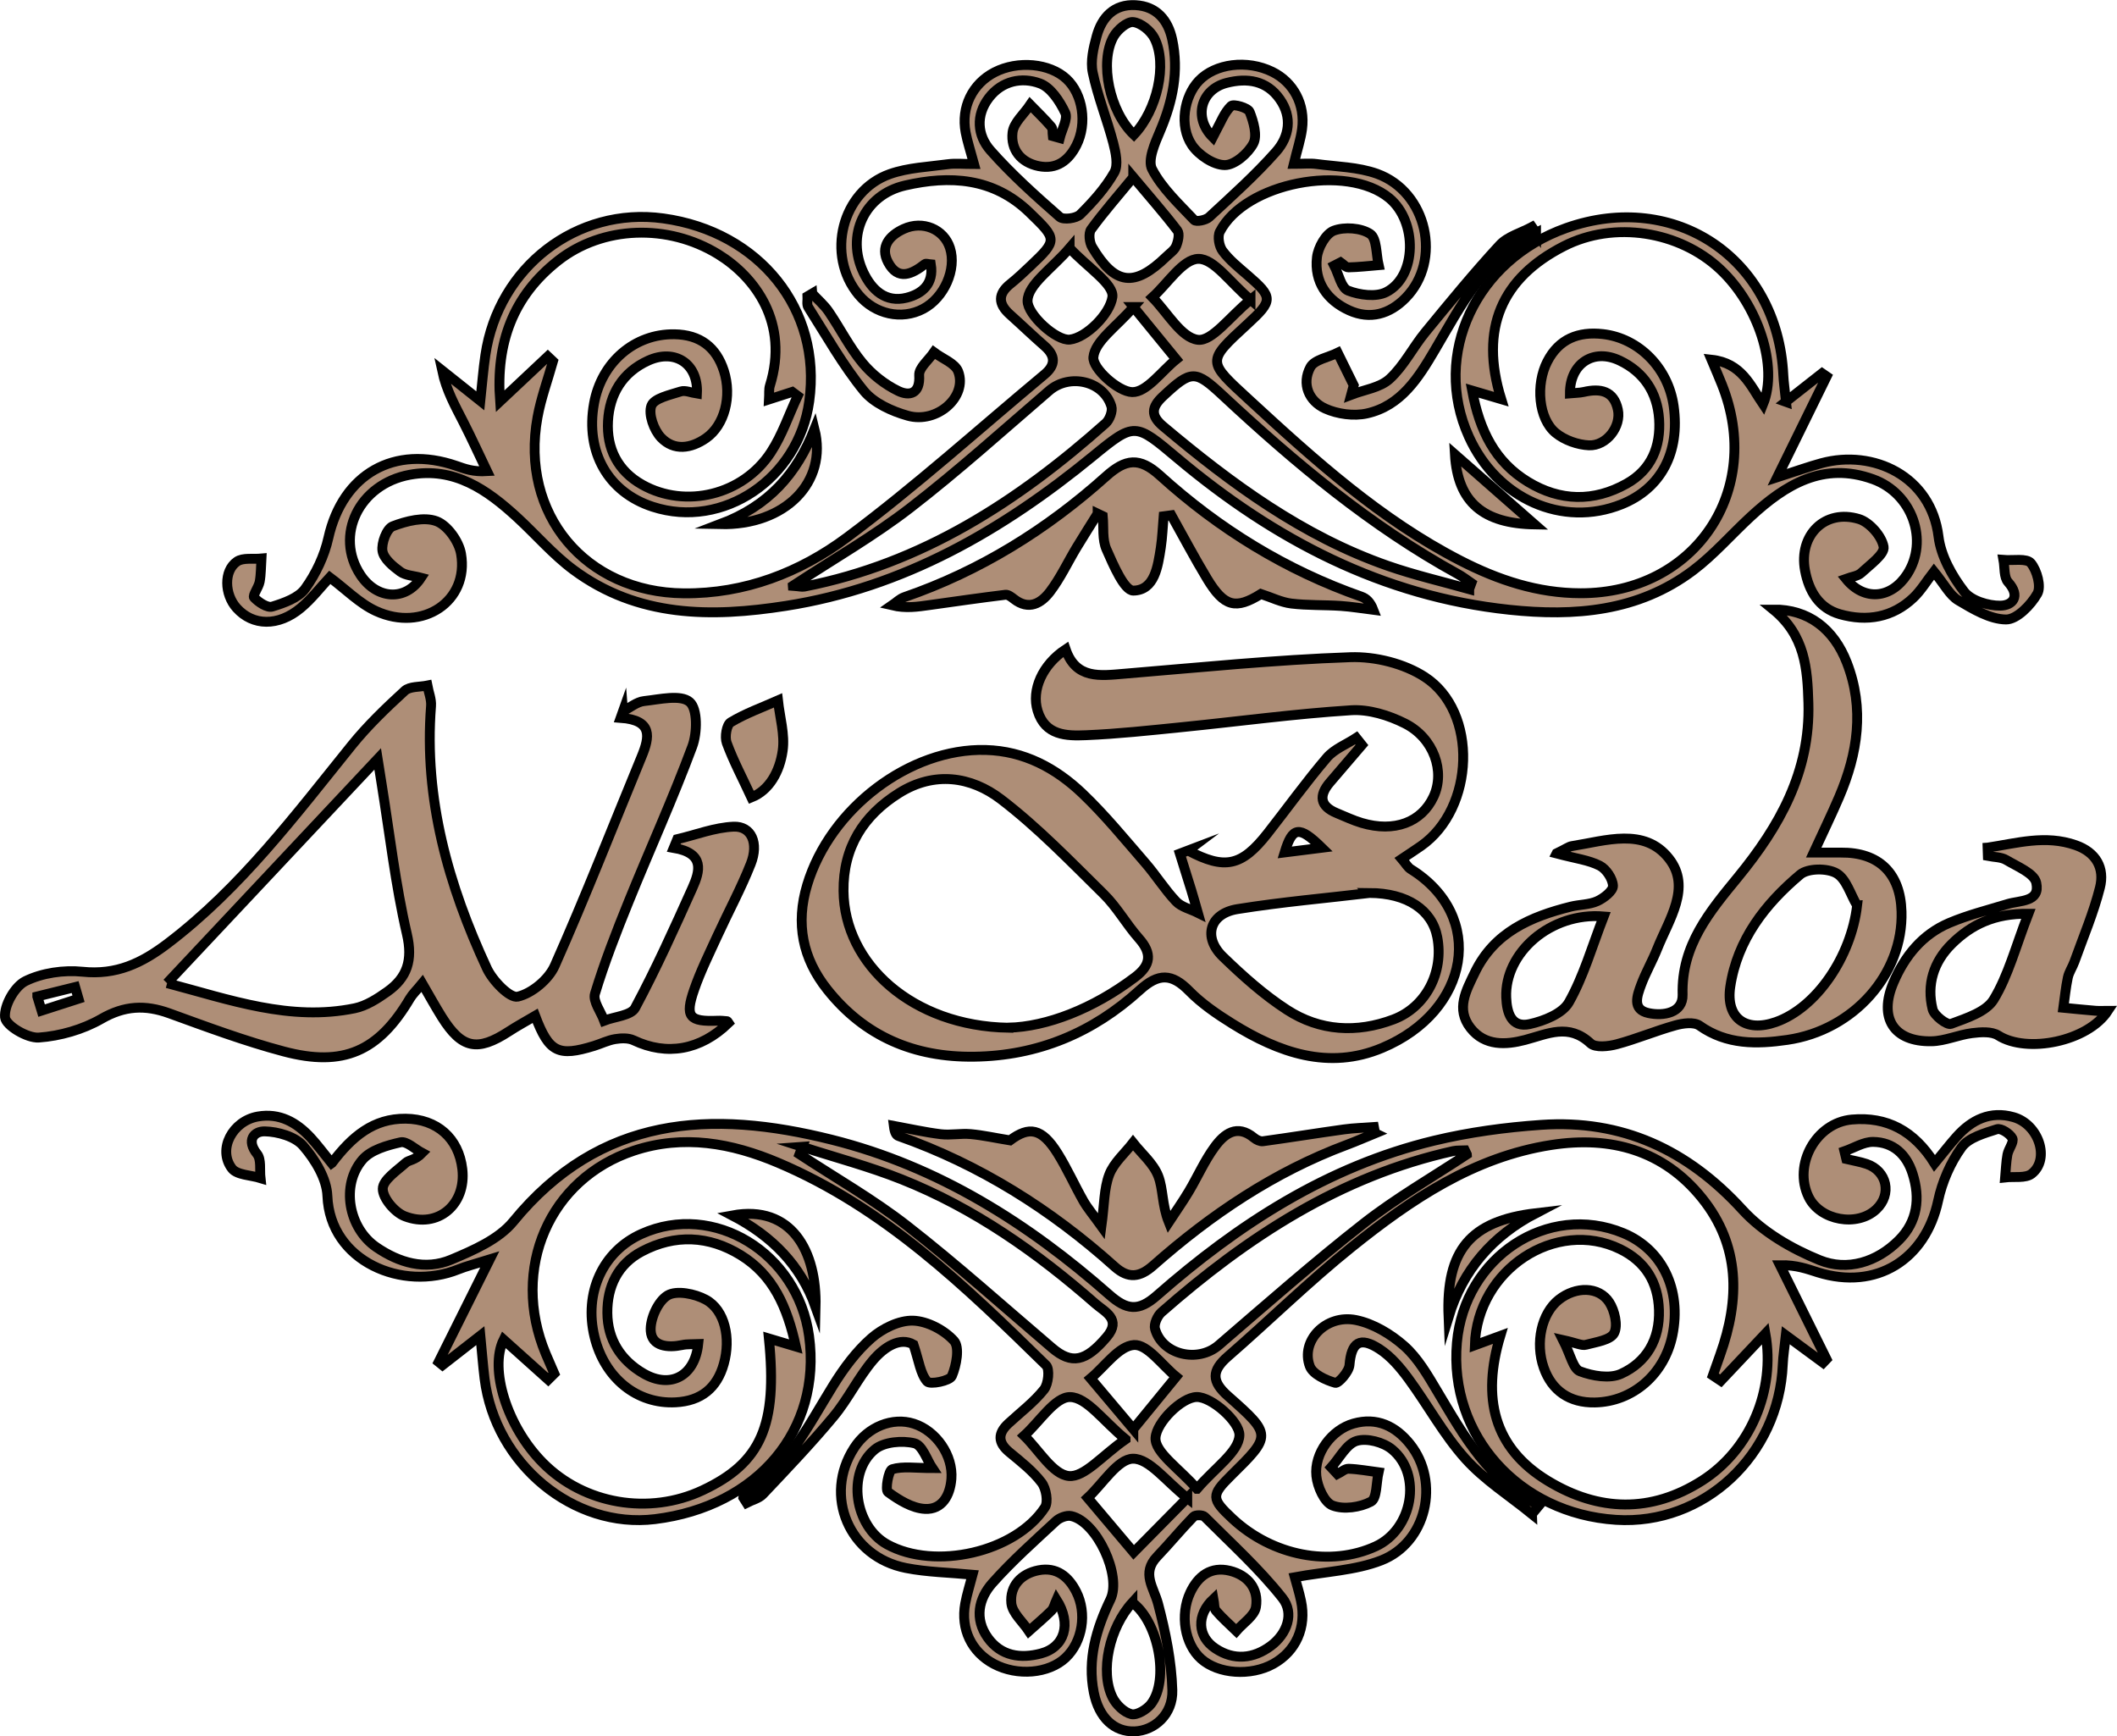 <?xml version="1.0" encoding="UTF-8"?>
<svg id="Layer_2" data-name="Layer 2" xmlns="http://www.w3.org/2000/svg" viewBox="0 0 428.96 351.76">
  <defs>
    <style>
      .cls-1 {
        fill: #ae8e77;
        stroke: #000;
        stroke-miterlimit: 10;
        stroke-width: 2px;
      }
    </style>
  </defs>
  <g id="Layer_1-2" data-name="Layer 1">
    <g>
      <path class="cls-1" d="M67.26,235.64c4.07-5.39,8.44-9.04,14.93-8.97,6.34.06,10.76,3.93,11.49,10.21.83,7.17-4.96,12.16-11.68,9.55-2.01-.78-4.45-3.65-4.44-5.55,0-1.79,2.88-3.68,4.68-5.3.62-.56,1.83-.45,3.31-1.97-1.48-.78-3.15-2.44-4.39-2.16-2.74.62-6.03,1.55-7.72,3.53-4.4,5.14-2.85,13.84,2.81,17.72,4.58,3.14,9.91,4.74,15.17,2.53,4.52-1.9,9.62-4.11,12.58-7.72,17.6-21.51,40.1-22.71,64.55-16.58,21.53,5.4,39.75,16.91,56.19,31.39,3.54,3.12,5.93,3.49,9.68.19,16.46-14.44,34.58-26.19,56.17-31.39,7.08-1.7,14.41-2.7,21.68-3.2,16.38-1.13,29.68,5.03,40.81,17.22,4.08,4.47,9.93,7.87,15.61,10.18,5.64,2.29,11.63.42,16.09-4.05,3.74-3.75,4.35-8.49,2.76-13.48-1.23-3.88-3.9-6.37-7.99-6.42-1.93-.02-3.88,1.23-5.82,1.9l.38,1.57c1.37.33,2.78.55,4.11,1,4.16,1.4,5.17,6.17,1.98,9.18-3.87,3.65-11.39,2.29-13.72-2.48-3.2-6.56,1.52-15.07,8.77-15.7,7.11-.62,12.6,2.27,16.74,8.88,1.76-2.14,3.04-3.8,4.42-5.35,3.1-3.49,6.88-5.35,11.59-4.01,5.12,1.45,7.44,8.5,3.68,11.46-1.23.97-3.56.54-5.38.75.14-1.55.18-3.11.46-4.63.22-1.15,1.37-2.56,1-3.28-.49-.96-2.32-2.13-3.13-1.86-2.55.83-5.73,1.7-7.14,3.65-2.27,3.13-3.96,7.01-4.77,10.82-2.56,11.99-12.57,18.2-24.32,14.55-2.19-.68-4.34-1.53-7.73-1.47,3.14,6.35,6.29,12.7,9.43,19.05-.23.24-.46.48-.69.72-2.23-1.64-4.46-3.28-7.55-5.56-.27,2.51-.55,4.19-.62,5.88-.76,18.43-16,32.66-33.8,31.51-19.68-1.27-33.89-17.1-32.23-35.9,1.54-17.37,18.43-28.5,33.7-22.2,7.9,3.26,11.86,11.48,9.97,20.7-1.62,7.91-8.04,13.48-15.71,13.62-5.1.1-8.71-2.35-10.36-7.04-1.78-5.05-.45-11.04,3.06-13.8,3.43-2.7,8.09-2.71,10.21.53,1.1,1.69,1.79,4.7.99,6.25-.73,1.42-3.68,1.82-5.73,2.37-.83.22-1.87-.35-4.62-.96,1.51,2.97,2.03,5.8,3.42,6.33,2.53.96,6.03,1.56,8.32.52,5.22-2.35,7.88-7.02,7.69-12.93-.17-5.65-2.77-9.87-7.9-12.36-12.96-6.28-28.95,4.12-29.41,19.49,1.43-.53,2.72-1,5.16-1.89-3.76,12.52-1.4,22.71,9.68,29.4,10.29,6.22,20.88,6.49,31.16-.04,9.86-6.27,14.92-18.39,12.88-29.83-2.99,3.17-6.01,6.37-9.03,9.57-.54-.36-1.08-.72-1.62-1.08.5-1.41.99-2.82,1.49-4.22,3.99-11.18,4.06-22.09-3.68-31.71-7.82-9.72-18.51-12.64-30.52-10.78-15.73,2.43-28.47,11.07-40.48,20.71-8.69,6.98-16.67,14.84-25.09,22.16-3.31,2.88-3.32,5.05.05,8.02,8.92,7.87,8.82,7.99.57,16.12-4.02,3.97-4,4.68.32,8.71,8.11,7.56,19.87,9.83,29.05,5.6,7.44-3.43,9.47-14.53,3.28-19.64-1.76-1.46-5.09-2.34-7.17-1.71-2.07.63-3.46,3.48-5.16,5.36.42.45.84.91,1.26,1.36.76-.38,1.53-1.1,2.27-1.08,2.03.07,4.05.46,6.07.72-.47,2.07-.31,5.3-1.53,5.94-2.21,1.17-5.56,1.65-7.8.78-1.66-.64-3.05-3.8-3.27-5.97-.48-4.63,3.15-9.4,7.53-10.63,4.74-1.34,8.55.52,11.47,4.18,6.1,7.67,3.35,19.96-5.86,23.55-5.24,2.04-11.21,2.25-17.52,3.41.31,1.14.88,2.94,1.27,4.78,1.15,5.36-1.02,10.22-5.61,12.77-4.57,2.54-11.16,2.08-14.62-1.01-3.33-2.98-4.34-8.91-2.21-13.45,1.59-3.37,4.2-5.33,8.01-4.4,3.67.9,5.9,3.65,5.3,7.35-.29,1.78-2.59,3.24-3.98,4.85-1.39-1.35-2.86-2.63-4.11-4.09-.43-.5-.33-1.47-.51-2.42-3.49,3.26-3.28,7.62.38,10.05,3.77,2.51,7.73,2.07,11.21-.5,3.33-2.46,4.82-6.62,2.38-9.71-4.69-5.94-10.39-11.08-15.76-16.47-.4-.4-1.88-.41-2.26-.02-2.55,2.62-4.87,5.45-7.39,8.09-3.21,3.37-.65,6.26.22,9.59,1.5,5.7,2.71,11.61,2.88,17.47.14,4.93-3.65,8.21-7.66,8.35-4.1.14-7.22-2.73-8.25-7.88-1.33-6.69.48-12.86,3.36-18.84,2.34-4.85-2.78-15.81-7.95-16.91-.93-.2-2.35.34-3.09,1.03-4.39,4.08-8.9,8.08-12.87,12.55-2.82,3.17-3.66,7.25-.94,11.07,2.67,3.74,6.64,4.29,10.77,3.2,4.82-1.27,6.27-5.99,3.17-10.91-.41.92-.56,1.75-1.04,2.23-1.45,1.45-3.04,2.77-4.57,4.14-1.25-1.88-3.37-3.68-3.56-5.66-.32-3.48,1.98-5.97,5.52-6.66,3.64-.71,6.06,1.25,7.63,4.33,2.24,4.38,1.27,10.18-2.15,13.4-3.43,3.22-9.79,3.77-14.54,1.24-4.5-2.39-6.75-7.01-5.81-12.19.35-1.92.96-3.8,1.5-5.88-4.74-.45-9.2-.51-13.51-1.36-11.54-2.28-16.76-14.65-10.47-24.36,2.75-4.25,7.76-6.27,12.08-4.88,4.58,1.47,7.98,6.47,7.61,11.18-.27,3.38-1.89,6.25-5.32,6.09-2.6-.12-5.33-1.8-7.53-3.42-.6-.44.11-4.4.85-4.62,2.17-.65,4.67-.23,8.14-.23-1.05-1.56-2.01-4.64-3.62-5.03-2.49-.61-6.17-.29-8.03,1.24-5.78,4.74-4.1,15.62,2.5,19.25,9.64,5.3,25.97,1.62,31.95-7.49.73-1.11.26-3.84-.67-5.05-1.79-2.35-4.22-4.24-6.53-6.15-2.36-1.96-2.36-3.81-.18-5.82,2.45-2.26,5.16-4.31,7.21-6.88.88-1.11,1.2-4.14.41-4.91-16.34-15.99-32.79-31.93-54.29-41.03-9.4-3.98-19.15-5.78-29.24-2.44-17.12,5.68-25.03,23.92-17.86,41.11.57,1.36,1.17,2.7,1.75,4.05-.41.41-.83.81-1.24,1.22-3.04-2.73-6.08-5.46-9.03-8.1-2.92,5.92.64,17.6,7.96,24.97,8.33,8.4,21.52,10.66,32.37,5.55,11.84-5.57,15.2-13.11,13.42-30.75,1.6.48,3.03.9,5.47,1.63-1.75-7.95-4.56-14.46-11.21-18.54-6.42-3.94-13.29-4.27-20.01-.72-4.87,2.57-7.02,7.13-6.98,12.44.04,5.38,2.7,9.6,7.35,12.29,5.42,3.13,10.36.57,11.06-5.96-1.13.05-2.22-.04-3.25.18-2.91.61-6.15.28-6.37-2.84-.17-2.41,1.45-6.03,3.42-7.21,1.81-1.09,5.52-.34,7.72.85,3.9,2.11,5.12,7.82,3.67,13-1.38,4.95-4.64,7.54-9.75,7.81-7.83.42-14.41-4.89-16.45-13.25-2.18-8.93,1.66-17.34,9.54-20.88,14.58-6.57,31.61,3.81,33.93,20.68,2.62,19.06-10.43,34.57-31.23,37.12-16.44,2.02-32.37-11.12-34.52-28.47-.32-2.59-.51-5.2-.85-8.71-2.97,2.32-5.32,4.15-7.67,5.98-.26-.21-.53-.43-.79-.64,3.21-6.44,6.42-12.88,10.36-20.78-3.14.98-4.8,1.38-6.38,2.02-11.24,4.53-25.98-1.55-26.52-14.91-.14-3.49-2.51-7.36-4.91-10.13-1.63-1.88-5.1-2.87-7.77-2.93-2.2-.05-3.79,1.8-1.56,4.59.88,1.1.5,3.22.69,4.88-1.98-.61-4.78-.61-5.8-1.96-2.94-3.87.13-9.63,5.27-10.52,4.38-.76,7.79,1.16,10.66,4.24,1.34,1.44,2.5,3.03,4.28,5.22ZM162.57,232.37c-.19.5-.38,1-.57,1.5,7.3,4.8,14.96,9.16,21.83,14.52,10.08,7.86,19.6,16.43,29.34,24.72,3.98,3.39,6.82,2.81,11.09-2.23,3.04-3.59-.39-5.05-2.31-6.73-11.82-10.36-24.58-19.35-39.26-25.19-6.55-2.61-13.41-4.42-20.13-6.59ZM297.22,233.9c-.12-.27-.24-.54-.37-.8-.8.04-1.62-.04-2.39.13-22.91,5.08-41.8,17.46-59.11,32.66-.83.73-1.58,2.42-1.31,3.37,1.48,5.29,8.69,6.93,12.9,3.31,9.69-8.33,19.29-16.79,29.35-24.66,6.59-5.16,13.93-9.37,20.93-14ZM240.57,303.53c-4.28-3.33-7.65-8-10.99-7.97-3.08.03-6.13,5.09-9.19,7.93,3.11,3.68,6.21,7.36,9.32,11.04,3.28-3.32,6.56-6.64,10.86-11ZM242.55,301.66c3.65-4.28,8.5-7.5,8.59-10.86.07-2.71-5.64-7.82-8.68-7.74-3.05.08-8.13,5.14-8.32,8.26-.18,2.96,4.82,6.23,8.4,10.34ZM228.07,291.62c-4.54-3.71-7.83-8.48-11.22-8.55-3.05-.06-6.21,5.02-9.33,7.83,3,2.92,5.81,7.86,9.06,8.17,3.15.3,6.76-4.16,11.49-7.44ZM229.45,324.69c-4.63,5.06-6.64,13.98-4.01,19.26.72,1.45,2.33,3.02,3.8,3.37,1.14.27,3.14-.95,4.01-2.08,3.75-4.91,1.46-16.64-3.8-20.54ZM229.64,289.56c3.45-4.22,6.07-7.41,8.68-10.61-2.85-2.32-5.82-6.59-8.53-6.43-3.06.18-5.89,4.34-8.81,6.77,2.58,3.06,5.16,6.11,8.66,10.27Z"/>
      <path class="cls-1" d="M361.84,81.41c3.09-2.42,5.23-4.1,7.36-5.78l.93.64c-3.12,6.36-6.25,12.73-10.03,20.44,4.07-1.31,6.5-2.19,8.98-2.86,10.48-2.84,22.21,2.58,23.72,14.91.48,3.9,2.73,7.91,5.18,11.1,1.4,1.83,4.83,2.89,7.33,2.86,2.48-.02,4.18-1.87,1.59-4.77-.89-.99-.67-2.97-.95-4.5,1.92.16,4.71-.39,5.57.65,1.24,1.5,2.12,4.75,1.3,6.19-1.31,2.31-4.16,5.25-6.34,5.23-3.26-.03-6.68-2.09-9.69-3.88-1.73-1.03-2.78-3.2-4.92-5.83-1.53,1.98-2.64,3.85-4.15,5.29-4.24,4.04-9.45,4.89-14.88,3.36-4.27-1.2-6.32-4.7-7.1-8.89-1.32-7.14,4.03-12.5,10.94-10.4,2.15.65,4.61,3.46,4.99,5.62.26,1.48-2.76,3.64-4.52,5.28-.72.68-1.97.79-3.11,1.21,3.7,4.58,9.18,4.03,12.39-.9,4.44-6.82,1.08-16.41-6.91-19.28-10.09-3.63-17.75,1.09-24.79,7.59-3.91,3.61-7.45,7.71-11.68,10.9-11.09,8.35-24.03,9.36-37.22,7.96-25.76-2.74-47.64-14.23-67.2-30.66-8.64-7.26-8.68-7.43-17.21-.43-18.34,15.02-38.36,26.57-62.15,30.3-15.14,2.37-30.06,2.37-43.11-7.33-4.11-3.06-7.52-7.05-11.31-10.54-6.16-5.68-12.81-10.35-21.84-8.69-10.26,1.89-15.28,12.3-9.95,20.32,3.27,4.91,9.08,5.38,12.25.54-1.53-.41-3.14-.45-4.21-1.23-1.49-1.09-3.35-2.62-3.6-4.19-.25-1.6.85-4.54,2.08-5.01,2.76-1.06,6.34-1.97,8.87-1.02,2.23.83,4.54,4.09,4.97,6.6,1.65,9.59-7.75,15.93-17.22,11.61-3.35-1.53-6.09-4.38-9.38-6.84-1.83,1.96-3.64,4.34-5.88,6.21-4.56,3.8-9.73,3.66-13,0-2.47-2.76-2.64-7.55.08-9.41,1.22-.83,3.27-.45,4.95-.61-.1,1.57-.07,3.16-.35,4.69-.21,1.14-1.49,2.82-1.14,3.2.91.98,2.69,2.16,3.69,1.85,2.4-.74,5.3-1.75,6.65-3.62,2.18-3.01,3.91-6.67,4.72-10.3,2.89-12.91,13.33-18.96,25.95-14.59,1.69.59,3.37,1.24,6.19,1.07-1.59-3.31-3.11-6.66-4.78-9.93-1.65-3.24-3.45-6.4-4.32-10.49,2.4,1.91,4.81,3.83,7.75,6.17.37-3.47.59-6.38,1.02-9.27,2.62-17.85,18.58-30.1,36.03-27.7,19.54,2.69,32.16,18.48,29.6,37.04-2.16,15.69-17.48,26.03-31.71,21.4-9.05-2.94-13.68-11.07-11.91-20.92,1.51-8.4,8.25-14.17,16.3-14.04,5.16.08,8.48,2.58,10.03,7.43,1.65,5.17.11,11.01-3.61,13.61-3.05,2.13-6.51,2.64-9.13-.1-1.46-1.53-2.61-4.74-1.96-6.47.56-1.51,3.78-2.18,5.94-2.88.94-.3,2.16.26,3.29.43.3-6.04-4.42-9.15-9.86-6.69-5.21,2.36-7.86,6.79-8.16,12.26-.31,5.5,1.94,10.1,6.97,12.91,8.73,4.88,20.36,2.1,26.04-6.6,2.28-3.49,3.64-7.59,5.42-11.4-.37-.27-.73-.54-1.1-.82-1.42.46-2.85.92-4.71,1.52.07-1.22-.05-2.05.18-2.78,3.96-12.74-3.01-22.04-10.49-26.64-10.14-6.23-23.4-5.8-32.44,1.31-9.07,7.13-12.63,16.6-11.74,28.49,3.56-3.34,6.61-6.22,9.67-9.09l1.05.99c-1.06,3.77-2.43,7.48-3.13,11.32-3.61,19.64,9.73,35.52,29.63,35.69,12.4.11,23.54-4.23,33.05-11.31,13.86-10.31,26.73-21.95,40.02-33.02,2.32-1.93,2.29-3.81.01-5.8-2.38-2.08-4.66-4.28-7.02-6.39-2.38-2.14-2.44-4.15.14-6.2,1.43-1.14,2.76-2.41,4.09-3.67,5.51-5.21,5.35-5.37-.24-10.78-7.34-7.1-16.17-7.54-25.2-5.47-8.31,1.91-12,10.18-8.43,17.64,1.69,3.53,4.47,6.16,8.72,5.11,3.18-.79,5.57-2.82,4.93-6.76-.58-.05-1-.22-1.18-.08-2.62,2.04-5.46,3.47-7.49-.34-1.67-3.16.28-5.44,3.16-6.76,3.88-1.78,8.17.05,9.38,3.85,1.38,4.32-1.15,10.08-5.42,12.34-4.34,2.3-9.78,1.12-13.09-2.85-6.66-8-3.45-21.01,6.34-24.47,3.69-1.3,7.8-1.45,11.74-1.99,1.56-.21,3.17-.03,5.31-.03-.72-2.66-1.35-4.52-1.71-6.43-.96-5.1,1.38-9.84,5.86-12.16,4.71-2.43,11.16-1.84,14.57,1.33,3.32,3.08,4.25,9.04,2.03,13.44-1.58,3.12-4.01,4.97-7.66,4.24-3.62-.73-5.68-3.37-5.29-6.81.22-1.98,2.33-3.76,3.58-5.63,1.44,1.48,2.94,2.91,4.28,4.48.35.41.21,1.23.29,1.87.47.13.94.27,1.41.4.43-1.74,1.7-3.88,1.11-5.14-1.1-2.32-2.92-5.11-5.11-5.92-3.67-1.36-7.71-.55-10.36,2.92-2.69,3.53-2.35,7.61.33,10.65,4.28,4.85,9.15,9.2,14.02,13.47.74.65,3.36.31,4.18-.51,2.59-2.57,5.1-5.37,6.89-8.51.84-1.48.29-4.03-.21-5.95-1.26-4.8-3.15-9.44-4.16-14.28-.49-2.31.14-4.99.79-7.36,1.06-3.87,3.55-6.54,7.88-6.3,4.25.24,6.58,2.99,7.43,6.94,1.38,6.43.12,12.52-2.43,18.52-1.05,2.46-2.6,5.94-1.64,7.78,2.02,3.88,5.45,7.04,8.52,10.3.4.42,2.37.04,3.04-.59,4.64-4.3,9.38-8.53,13.56-13.26,2.67-3.02,3.34-6.98.75-10.65-2.67-3.8-6.62-4.34-10.74-3.29-5.32,1.36-6.78,7.1-2.84,11.01.23-.45.42-.85.64-1.25.97-1.74,1.7-3.75,3.07-5.07.5-.48,3.43.35,3.76,1.18.79,1.99,1.6,4.81.75,6.42-1.07,2.02-3.8,4.39-5.8,4.37-2.27-.02-5.24-2.01-6.62-4.02-2.65-3.89-1.61-9.89,1.36-13.04,3.34-3.54,9.83-4.34,14.91-1.84,4.29,2.11,6.7,6.61,6.02,11.62-.28,2.1-.97,4.14-1.67,7.03,1.84,0,3.25-.15,4.62.03,4.1.55,8.41.6,12.23,1.97,10.19,3.66,13.24,17.59,5.8,25.17-3.23,3.29-7.18,4.43-11.42,2.52-4.47-2.02-7.12-5.76-6.54-10.76.23-1.99,1.79-4.79,3.43-5.4,2.16-.8,5.48-.57,7.35.66,1.37.9,1.21,4.13,1.72,6.33-2.05.17-4.09.41-6.14.45-.52,0-1.05-.66-1.57-1.02-.43.22-.86.44-1.29.66.91,1.77,1.43,4.53,2.81,5.07,2.32.91,5.68,1.35,7.74.3,6.22-3.16,6.34-14.31.59-19.05-8.63-7.11-29.21-3.11-34.31,6.81-.51.99-.15,2.98.57,3.93,1.38,1.84,3.24,3.33,5,4.85,5.23,4.52,5.25,5.15.02,9.95-8.35,7.67-8.17,7.48.35,15.33,13.26,12.22,26.6,24.27,42.81,32.6,7.66,3.93,15.63,6.59,24.36,6.6,23.13.03,37.21-20.76,28.61-42.3-.59-1.48-1.23-2.95-2.1-5.02,6.13.67,7.89,5.26,10.45,9.03,3.09-7.65-.93-20.07-8.71-27.36-8.24-7.73-21.48-9.88-31.69-4.65-12.56,6.43-17.1,16.65-12.66,30.98-2.21-.65-3.65-1.08-5.89-1.74,1.5,8.1,4.64,14.44,11.31,18.49,6.49,3.95,13.32,4.1,19.98.37,5.04-2.82,6.95-7.54,6.59-13.08-.36-5.38-3.07-9.52-7.96-11.85-5.32-2.54-10.1.53-10.11,6.62.96-.09,1.9-.07,2.8-.27,3.36-.77,6.1-.28,6.92,3.59.72,3.38-2.28,7.37-5.86,7.22-2.3-.1-4.96-1.05-6.74-2.51-3.51-2.87-4.08-9.82-1.71-14.45,2.37-4.63,6.35-6.14,11.26-5.58,7.35.83,13.27,6.91,14.35,14.58,1.32,9.41-2.56,16.71-10.57,19.92-11.96,4.78-25.24-1.11-30.94-13.74-7.52-16.64,1.42-35.76,19.75-42.25,22.09-7.81,42.84,6.25,43.98,29.79.07,1.44.28,2.87.55,5.44ZM160.65,118.7c1.35.1,1.85.25,2.31.16,23.82-4.64,43.32-17.29,61.08-33.11.8-.72,1.45-2.45,1.16-3.41-1.57-5.16-8.46-6.74-12.6-3.19-9.33,8.02-18.48,16.28-28.21,23.79-7.3,5.64-15.38,10.26-23.74,15.75ZM297.7,119.36c.15-.41.29-.82.44-1.22-.91-.62-1.78-1.31-2.74-1.83-17.64-9.69-32.93-22.48-47.57-36.12-5.65-5.26-6.4-5.29-12.17.1-2.38,2.22-2.54,3.93.03,6.09,13.82,11.62,28.26,22.25,45.52,28.27,5.39,1.88,10.98,3.17,16.49,4.72ZM229.63,35.92c-3.22,3.92-6.05,7.12-8.54,10.56-.56.77-.35,2.65.22,3.59,4.6,7.73,8.56,8.2,15,1.95.71-.69,1.65-1.31,2.01-2.17.4-.94.74-2.48.26-3.12-2.67-3.51-5.6-6.82-8.95-10.82ZM216.73,50.26c-3.57,4.16-8.47,7.39-8.52,10.7-.05,2.78,5.83,8.15,8.57,7.85,3.36-.38,8.14-5.2,8.62-8.62.36-2.6-5.03-6.01-8.67-9.92ZM253.39,60.74c-4.16-3.5-7.39-8.33-10.57-8.29-3.13.04-6.21,5-9.31,7.8,3.04,3.08,5.84,8.19,9.21,8.6,2.89.35,6.44-4.67,10.67-8.11ZM229.76,27.3c4.74-5.01,6.83-14.31,4.16-19.55-.77-1.51-2.73-3.11-4.3-3.28-1.24-.13-3.22,1.58-3.99,2.96-2.91,5.22-.78,15.2,4.13,19.87ZM229.68,62.21c-3.48,4.03-7.79,6.88-8.13,10.15-.23,2.25,4.99,7.02,7.87,7.09,2.92.07,5.94-4.24,8.92-6.64-2.62-3.2-5.24-6.41-8.66-10.6Z"/>
      <path class="cls-1" d="M240.72,172.34c7.47,3.93,10.85,3.22,16.11-3.47,4.01-5.11,7.81-10.4,12.02-15.34,1.5-1.76,3.95-2.7,5.96-4.02.38.48.77.96,1.15,1.44-2.17,2.53-4.34,5.05-6.5,7.59-2.27,2.66-2.01,4.79,1.37,6.2,1.69.7,3.36,1.49,5.11,2.01,6.59,1.95,12.11-.11,14.54-5.34,2.37-5.08.08-11.85-5.8-14.82-3.29-1.66-7.33-2.91-10.93-2.68-11.46.73-22.86,2.28-34.29,3.43-6.46.65-12.93,1.36-19.41,1.63-3.98.17-8.26.07-9.8-4.94-1.3-4.23.96-9.34,5.68-12.46,2.09,6.09,6.97,5.35,11.89,4.94,15.26-1.27,30.52-2.82,45.81-3.35,5.02-.17,10.88,1.29,15.06,4,10.89,7.08,10.12,26.64-.75,34.25-1.19.83-2.41,1.62-3.9,2.62.78.91,1.18,1.68,1.82,2.08,15.28,9.49,12.05,28.73-5.8,36.22-10.84,4.55-20.95.95-30.35-4.9-3.1-1.93-6.21-4.05-8.74-6.63-3.54-3.61-6.23-3.65-10.05-.17-9.44,8.6-20.6,13.31-33.56,13.48-12.11.16-22.19-4.1-29.75-13.63-4.97-6.26-6.43-13.31-4.06-21.17,4.66-15.5,20.79-27.77,36.18-27.35,7.79.21,14.2,3.67,19.61,8.83,4.56,4.35,8.58,9.28,12.72,14.06,2.18,2.51,3.96,5.39,6.24,7.8,1.08,1.14,2.92,1.56,4.41,2.3-.43-1.51-.85-3.03-1.31-4.53-.76-2.49-1.55-4.98-2.33-7.46.55-.21,1.1-.41,1.65-.62ZM204.33,208.23c7.73-.18,17.16-3.81,25.65-10.23,3.23-2.44,3.51-4.81.78-7.88-2.53-2.86-4.43-6.32-7.14-8.98-6.73-6.62-13.33-13.49-20.79-19.19-6.09-4.65-13.53-5.72-20.64-1.27-7.28,4.56-11.36,11.05-11.27,19.86.14,14.81,13.97,27.38,33.41,27.7ZM277.5,180.94c-8.61,1.02-17.74,1.81-26.76,3.26-5.63.9-7.05,5.68-2.96,9.64,4.04,3.91,8.31,7.74,13.01,10.78,6.66,4.31,14.13,4.74,21.57,1.93,6.58-2.49,10.22-9.57,8.87-16.66-1.06-5.53-6.1-8.93-13.74-8.96ZM267.84,171.77c-4.63-4.53-5.95-4.27-7.54.95,2.38-.3,4.44-.56,7.54-.95Z"/>
      <path class="cls-1" d="M126.24,144.11c1.42-.72,2.78-1.9,4.26-2.06,3.16-.34,7.44-1.38,9.25.19,1.63,1.41,1.54,6.28.53,9-3.94,10.6-8.63,20.92-12.88,31.4-2.5,6.16-4.92,12.37-6.85,18.72-.45,1.49,1.19,3.62,1.87,5.45,2.15-.83,5.44-1.04,6.27-2.58,4.24-7.91,7.94-16.12,11.62-24.32,1.52-3.39,2.56-7.03-3.8-8.11.24-.59.49-1.17.73-1.76,3.8-.9,7.57-2.38,11.41-2.54,3.59-.15,5.15,3.31,3.47,7.55-1.95,4.94-4.5,9.65-6.72,14.49-1.66,3.63-3.45,7.23-4.75,10.99-1.9,5.49-1,6.53,4.73,6.29.65-.03,1.3.04,1.95.1.1,0,.19.23.28.36-5.7,5.52-12.5,6.69-19.21,3.51-1.07-.51-2.54-.45-3.76-.25-1.46.24-2.84.94-4.27,1.38-7.24,2.23-9.13,1.34-11.93-6.09-1.85,1.09-3.65,2.06-5.35,3.17-6.37,4.14-9.52,3.5-13.55-2.91-1.29-2.06-2.46-4.19-3.99-6.83-1.13,1.38-1.94,2.14-2.49,3.05-6.32,10.69-13.45,13.96-25.58,10.73-7.87-2.09-15.54-4.95-23.2-7.73-4.87-1.76-9.07-1.56-13.75,1.14-3.76,2.16-8.36,3.47-12.68,3.78-2.32.16-6.67-2.43-6.83-4.09-.23-2.39,1.94-6.26,4.14-7.35,3.38-1.66,7.75-2.29,11.55-1.9,6.86.71,11.98-1.7,17.3-5.75,14.8-11.26,25.78-25.91,37.28-40.16,3.21-3.97,6.95-7.55,10.72-11.01,1.01-.92,3.03-.75,4.59-1.07.26,1.39.85,2.8.74,4.16-1.47,18.84,3.52,36.33,11.32,53.15,1.16,2.5,4.65,6.1,6.25,5.73,2.88-.67,6.25-3.48,7.49-6.25,6.22-14,11.79-28.28,17.63-42.44,1.62-3.94,2.26-7.33-4.27-7.8l.48-1.35ZM33.86,199.2c12.83,3.4,24.91,7.78,38,5.1,2.34-.48,4.61-1.94,6.61-3.36,4.04-2.87,5.21-6.37,3.98-11.67-2.32-10-3.48-20.27-5.12-30.43-.24-1.51-.47-3.01-.8-5.07-14.35,15.28-28.06,29.88-42.67,45.43ZM7.56,201.91c.29.95.58,1.91.87,2.86,2.49-.8,4.99-1.61,7.48-2.41-.23-.79-.45-1.57-.68-2.36-2.56.63-5.11,1.27-7.67,1.9Z"/>
      <path class="cls-1" d="M315.41,172.91c1.94-.94,2.48-1.38,3.07-1.47,6.86-1.08,14.7-3.85,19.7,2.51,4.61,5.86-.02,12.37-2.39,18.32-.98,2.47-2.34,4.8-3.26,7.29-.79,2.15-1.88,4.99,1.5,5.71,2.99.64,7.01.01,6.91-3.73-.28-10.02,5.5-16.84,11.2-23.8,8.44-10.3,14.69-21.38,14.29-35.29-.2-6.94-.66-13.67-7.12-18.95,7.09-.07,12.26,3.9,14.92,10.78,3.59,9.28,2.22,18.34-1.57,27.21-1.54,3.6-3.26,7.13-5.16,11.26,2.34,0,3.93.01,5.52,0,7.7-.08,12.06,4.16,12.28,11.95.37,12.61-9.64,24.04-23.14,26-6.13.89-12.26,1.03-17.8-2.89-1.12-.79-3.38-.48-4.94-.04-3.98,1.11-7.82,2.74-11.81,3.81-1.69.45-4.33.75-5.33-.18-4.43-4.12-8.64-1.91-13.26-.69-3.82,1.01-8.17,1.3-11.07-2.43-2.99-3.85-.86-7.58.88-11.21,3.93-8.17,11.32-11.34,19.46-13.37,1.77-.44,3.74-.38,5.36-1.11,1.33-.6,3.21-2.07,3.18-3.1-.05-1.43-1.36-3.41-2.67-4.08-2.25-1.15-4.92-1.46-8.76-2.48ZM376.29,183.47c-1.35-2.26-2.19-5.4-4.18-6.53-1.88-1.07-5.8-1.04-7.35.27-7.09,5.96-12.73,13.2-14.16,22.7-.96,6.37,3.11,9.32,9.22,7.18,8.26-2.9,15.27-13.27,16.48-23.62ZM324.95,185.69c-10.78-.9-20.1,7.38-19.75,16.41.12,3.06,1.01,6.22,4.76,5.4,2.9-.64,6.66-2.13,7.95-4.43,2.96-5.24,4.64-11.19,7.04-17.38Z"/>
      <path class="cls-1" d="M222.41,104.08c-1.42,2.28-2.87,4.55-4.26,6.85-1.8,2.99-3.29,6.2-5.38,8.95-1.78,2.35-4.29,3.86-7.32,1.49-.5-.39-1.19-.93-1.72-.86-5.14.63-10.27,1.37-15.4,2.09-2.4.34-4.8.71-7.58.05.82-.56,1.57-1.33,2.48-1.65,15.35-5.29,28.86-13.7,40.88-24.48,3.96-3.55,6.76-3.96,10.94-.17,11.95,10.83,25.52,19.19,40.83,24.55.97.34,1.79,1.1,2.39,2.67-2.21-.28-4.4-.65-6.62-.8-3.33-.22-6.69-.08-9.99-.48-2.04-.25-3.99-1.23-6.16-1.94-5.09,3.18-7.44,2.64-10.89-3.06-2.55-4.22-4.85-8.59-7.26-12.89-.52.07-1.05.14-1.57.21-.18,2.12-.25,4.25-.57,6.35-.59,3.8-1.24,8.66-5.57,8.71-1.83.02-4.05-5.22-5.44-8.36-.88-1.97-.54-4.48-.75-6.74-.35-.17-.7-.34-1.04-.5Z"/>
      <path class="cls-1" d="M278.65,229.62c-1.91.78-3.8,1.62-5.74,2.34-14.73,5.5-27.52,14.12-39.22,24.45-2.73,2.42-5.05,2.73-7.83.24-12.91-11.58-27.33-20.68-43.76-26.46-.44-.15-.8-.54-.99-2.07,3.17.58,6.32,1.3,9.51,1.69,1.99.24,4.05-.2,6.05-.02,2.47.22,4.91.77,7.98,1.27,3.89-2.91,6.44-2.49,9.63,2.6,1.94,3.1,3.43,6.47,5.24,9.66.84,1.48,1.97,2.79,3.66,5.14.59-4.38.51-7.63,1.58-10.45.92-2.42,3.16-4.33,4.82-6.47,1.76,2.23,4.13,4.21,5.11,6.74,1.03,2.65.73,5.82,2.14,9.35,1.35-2.06,2.78-4.08,4.04-6.19,1.79-2.99,3.2-6.25,5.25-9.04,1.94-2.65,4.51-4.72,7.99-1.84.47.39,1.22.75,1.78.68,5.48-.75,10.94-1.64,16.41-2.4,2.02-.28,4.06-.33,6.1-.48.08.42.15.83.23,1.25Z"/>
      <path class="cls-1" d="M402.76,171.74c5.89-.88,11.7-2.64,17.83-.49,4.14,1.45,5.92,4.64,4.91,8.61-1.29,5.11-3.38,10.01-5.16,14.99-.39,1.09-1.1,2.1-1.34,3.21-.43,2.02-.62,4.08-.91,6.13,2.17.21,4.34.43,6.51.61.77.06,1.55.01,2.51.01-4.07,6.22-16.39,8.69-22.2,5-1.35-.86-3.57-.7-5.32-.48-2.76.34-5.46,1.6-8.2,1.65-7.7.15-10.77-4.72-7.73-11.88,2.29-5.39,5.85-9.77,11.3-12.09,3.79-1.61,7.85-2.62,11.8-3.83,2.55-.78,6.69-.36,5.84-4.31-.41-1.91-3.84-3.28-6.08-4.62-1.04-.62-2.47-.57-3.73-.82-.02-.56-.03-1.13-.05-1.69ZM411,185.15c-6.91-.1-11.61,2.23-15.55,6.13-3.66,3.62-5.09,8.23-3.85,13.22.32,1.29,2.91,3.26,3.73,2.96,3.13-1.17,7.14-2.43,8.66-4.96,2.94-4.86,4.41-10.61,7.01-17.35Z"/>
      <path class="cls-1" d="M311.24,47.16c-10.32,5.01-15.11,14.59-20.49,23.73-3.31,5.62-6.86,11.34-13.78,12.88-2.65.59-5.96.14-8.45-.99-3.34-1.51-4.81-5-3.01-8.37.81-1.53,3.63-1.99,5.54-2.93,1.08,2.2,2.17,4.4,3.25,6.6-.17.64-.35,1.27-.52,1.91,2.65-1.02,5.86-1.43,7.8-3.22,2.87-2.63,4.7-6.36,7.21-9.43,4.92-6,9.84-12,15.1-17.7,1.61-1.74,4.32-2.46,6.53-3.65.27.39.54.78.82,1.17Z"/>
      <path class="cls-1" d="M310.42,306.79c-4.55-3.7-9.63-6.91-13.5-11.22-4.4-4.91-7.6-10.87-11.53-16.22-1.64-2.23-3.54-4.49-5.82-5.98-4.04-2.64-5.75-1.4-6.13,3.23-.11,1.34-2.27,3.77-2.88,3.59-1.93-.55-4.54-1.74-5.15-3.35-1.95-5.14,3.26-10.6,9.34-9.37,3.52.71,7.09,2.86,9.82,5.28,2.77,2.47,4.75,5.95,6.7,9.22,5.37,9,10.44,18.21,20.62,23.02-.49.59-.98,1.19-1.47,1.78Z"/>
      <path class="cls-1" d="M150.62,303.44c8.73-5.5,13.05-14.4,18.19-22.7,2.16-3.49,4.7-6.93,7.76-9.61,2.23-1.95,5.62-3.63,8.44-3.54,2.89.09,6.34,1.91,8.3,4.09,1.17,1.3.49,4.97-.43,7.13-.42.99-4.43,1.79-5.02,1.11-1.36-1.56-1.63-4.08-2.77-7.49-2.7-1.55-5.87.44-8.21,3.19-2.98,3.52-5.02,7.84-7.98,11.4-4.53,5.45-9.44,10.58-14.31,15.74-.81.86-2.19,1.17-3.3,1.74-.22-.35-.45-.7-.67-1.05Z"/>
      <path class="cls-1" d="M164.58,59.48c1.12,1.22,2.42,2.32,3.34,3.67,2.34,3.43,4.22,7.22,6.85,10.39,1.93,2.33,4.53,4.37,7.24,5.68,2.25,1.08,4.48.63,4.24-3.2-.09-1.48,1.93-3.09,2.99-4.64,1.69,1.28,4.29,2.22,4.92,3.89,1.92,5.09-4.28,10.64-10.23,8.96-3.23-.91-6.87-2.56-8.9-5.04-4.26-5.23-7.61-11.21-11.25-16.94-.35-.55-.12-1.46-.16-2.21l.96-.57Z"/>
      <path class="cls-1" d="M152.26,161.57c-1.82-3.93-3.67-7.4-5.01-11.06-.43-1.19-.03-3.65.81-4.16,3-1.8,6.36-3,9.58-4.43.37,3.4,1.42,6.9.95,10.19-.6,4.18-2.66,8-6.33,9.46Z"/>
      <path class="cls-1" d="M145.91,106.21c9.9-3.73,15.51-10.19,19.13-19.26,2.69,10.72-5.88,19.56-19.13,19.26Z"/>
      <path class="cls-1" d="M293.51,266.84c-.55-13.51,4.42-19.46,17.71-21.03-8.81,4.59-14.79,11.48-17.71,21.03Z"/>
      <path class="cls-1" d="M165.26,264.8c-3.02-8.43-8.78-14.3-16.89-18.53,12.05-2.22,17.17,7.29,16.89,18.53Z"/>
      <path class="cls-1" d="M310.96,106.26c-10.34-.17-15.59-4.42-16.16-14.19,5.68,4.99,11.16,9.81,16.16,14.19Z"/>
    </g>
  </g>
</svg>
